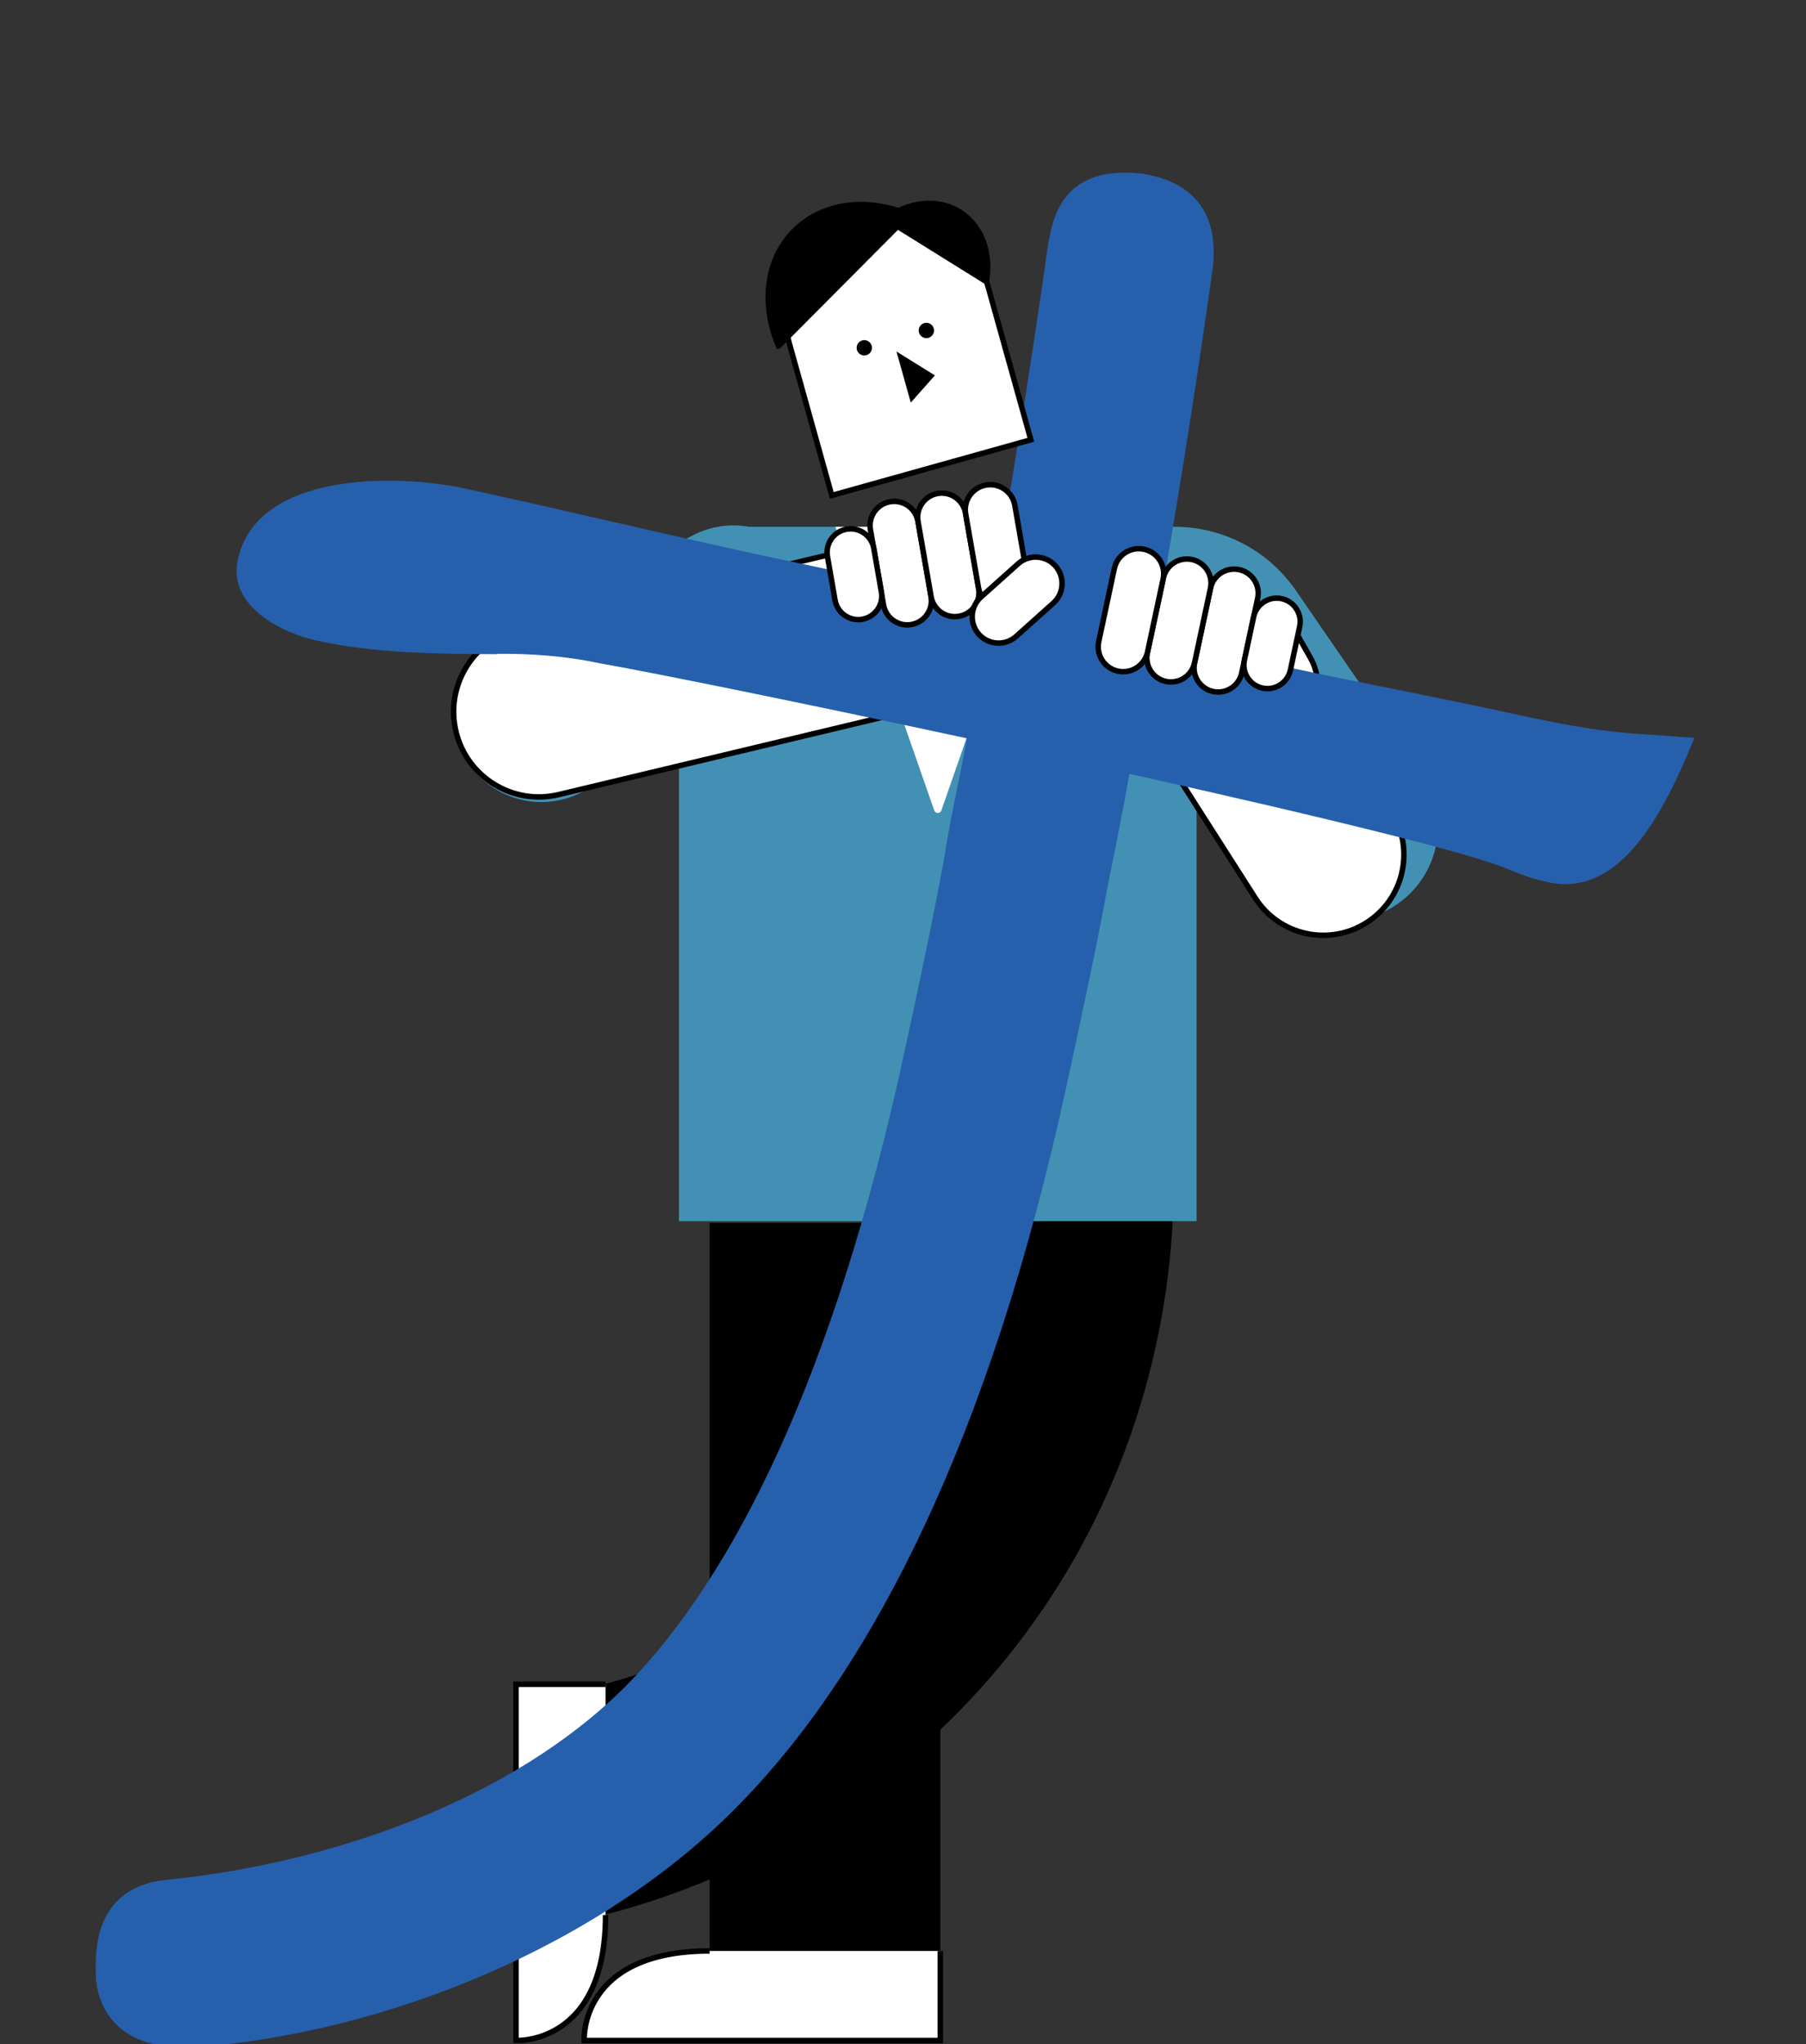 <svg width="281" height="318" viewBox="0 0 281 318" fill="none" xmlns="http://www.w3.org/2000/svg">
<rect x="0" y="0" width="281" height="318" fill="#333333" stroke="none"/>
<g clip-path="url(#clip0_721_7043)">
<path d="M146.308 190.242H110.414V303.512H146.308V190.242Z" fill="black"/>
<path d="M146.301 303.508V317.439H90.886C90.886 317.439 90.126 303.508 110.408 303.508" fill="white"/>
<path d="M146.301 303.508V317.439H90.886C90.886 317.439 90.126 303.508 110.408 303.508" stroke="black" stroke-width="0.85" stroke-miterlimit="10"/>
<path d="M93.883 297.919V262.029C99.76 260.547 117.864 255.208 131.744 237.657C147.789 217.364 146.936 194.972 146.582 189.555H182.475C181.99 200.127 179.274 228.147 158.835 255.09C135.26 286.166 103.551 295.479 93.883 297.919Z" fill="black"/>
<path d="M94.221 262.023H80.289V317.432C80.289 317.432 94.221 318.193 94.221 297.913" fill="white"/>
<path d="M94.221 262.023H80.289V317.432C80.289 317.432 94.221 318.193 94.221 297.913" stroke="black" stroke-width="0.85" stroke-miterlimit="10"/>
<path d="M182.029 82.38H114.257C111.528 92.651 108.799 102.922 106.07 113.193C106.07 138.642 106.07 164.103 106.07 189.551H185.755V117.824C184.522 106.005 183.275 94.186 182.042 82.367L182.029 82.38Z" fill="#4291B4" stroke="#4291B4" stroke-width="0.85" stroke-miterlimit="10"/>
<path d="M146.058 125.959L161.25 82.383H130.578L145.77 125.959C145.822 126.091 146.006 126.091 146.058 125.959Z" fill="white" stroke="white" stroke-width="0.85" stroke-miterlimit="10"/>
<path d="M120.28 107.173C126.769 103.774 129.273 95.759 125.874 89.271C122.474 82.783 114.459 80.279 107.97 83.678L78.082 99.335C71.593 102.734 69.089 110.749 72.488 117.237C75.887 123.724 83.903 126.228 90.392 122.83L120.28 107.173Z" fill="#4291B4" stroke="#4291B4" stroke-width="0.85" stroke-miterlimit="10"/>
<path d="M155.062 80.062L156.929 87.871C159.301 97.797 153.164 107.787 143.237 110.159L86.928 123.613C79.808 125.315 72.647 120.916 70.946 113.797C69.244 106.678 73.643 99.517 80.763 97.816L155.062 80.062Z" fill="white" stroke="black" stroke-width="0.85" stroke-miterlimit="10"/>
<path d="M165.92 89.164L170.038 86.33C180.25 79.302 194.243 81.885 201.273 92.096L220.805 120.471C225.268 126.954 223.635 135.849 217.141 140.319C210.657 144.782 201.761 143.149 197.29 136.655L165.641 90.678C165.299 90.181 165.423 89.506 165.92 89.164Z" fill="#4291B4" stroke="#4291B4" stroke-width="0.85" stroke-miterlimit="10"/>
<path d="M216.487 126.195L204.929 108.106C205.244 106.177 204.903 104.105 203.854 102.268L200.771 96.838L199.157 99.068L193.739 90.594L172.578 104.105L195.313 139.706C199.039 145.543 206.805 147.262 212.643 143.523C218.481 139.798 220.2 132.032 216.461 126.195H216.487Z" fill="white" stroke="black" stroke-width="0.85" stroke-miterlimit="10"/>
<path d="M77.515 101.773C68.037 101.724 58.472 101.656 49.41 99.688C43.746 98.459 35.438 94.281 37.008 87.044C39.978 73.356 61.71 73.692 72.341 75.999C87.502 79.291 103.023 83.026 118.533 86.393C118.533 86.393 192.584 102.105 201.297 103.997C210.011 105.889 222.634 108.264 233.961 110.723C241.193 112.293 247.989 113.769 255.467 114.206L263.642 114.794C258.577 127.206 251.868 139.626 240.889 137.243C239.408 136.921 237.84 136.581 233.828 134.888C217.665 128.64 111.299 106.278 93.267 103.184C87.951 102.03 82.466 101.661 77.254 101.716L77.515 101.773Z" fill="#2660AC"/>
<path d="M165.923 169.02C154.026 223.854 135.711 259.494 115.293 280.438C93.875 302.626 59.952 316.439 29.666 318.535C27.848 318.506 25.942 318.457 24.113 318.06C19.059 316.963 15.6 313.565 14.955 308.13C14.806 305.451 14.931 303.196 15.309 301.452C16.482 296.048 20.151 293.01 25.931 292.439C51.013 289.943 79.483 280.241 97.439 262.231C113.942 245.458 129.698 214.465 140.649 163.99C142.843 153.878 145.037 143.765 146.958 133.228C148.214 124.92 150.087 118.39 151.262 109.608C156.353 82.781 160.433 56.829 163.105 37.784L163.502 35.953C165.148 28.369 170.552 26.165 177.935 27.037L178.98 27.264C185.863 28.758 189.705 33.335 188.674 41.874C186.001 60.92 182.073 86.174 177.133 112.303C175.762 120.586 174.248 128.686 172.591 136.602C170.594 147.488 168.249 158.298 165.904 169.108L165.923 169.02Z" fill="#2660AC"/>
<path d="M142.825 81.107C142.47 79.065 140.527 77.698 138.486 78.053C136.444 78.408 135.077 80.35 135.432 82.391L137.467 94.1C137.822 96.142 139.764 97.509 141.806 97.154C143.848 96.799 145.215 94.857 144.86 92.816L142.825 81.107Z" fill="white" stroke="black" stroke-width="0.85" stroke-miterlimit="10"/>
<path d="M135.956 85.305C135.61 83.314 133.715 81.98 131.723 82.326C129.732 82.672 128.398 84.567 128.744 86.559L129.926 93.357C130.272 95.348 132.167 96.682 134.159 96.336C136.15 95.99 137.484 94.095 137.138 92.103L135.956 85.305Z" fill="white" stroke="black" stroke-width="0.85" stroke-miterlimit="10"/>
<path d="M150.231 79.825C149.876 77.784 147.933 76.417 145.892 76.772C143.85 77.126 142.483 79.069 142.838 81.11L144.873 92.819C145.228 94.861 147.171 96.228 149.212 95.873C151.254 95.518 152.621 93.576 152.266 91.534L150.231 79.825Z" fill="white" stroke="black" stroke-width="0.85" stroke-miterlimit="10"/>
<path d="M157.903 78.621C157.535 76.508 155.525 75.093 153.412 75.46C151.299 75.827 149.884 77.838 150.251 79.95L152.241 91.401C152.609 93.514 154.619 94.929 156.732 94.561C158.845 94.194 160.26 92.184 159.893 90.071L157.903 78.621Z" fill="white" stroke="black" stroke-width="0.85" stroke-miterlimit="10"/>
<path d="M163.885 93.824C165.573 92.311 165.715 89.715 164.202 88.026C162.688 86.338 160.092 86.196 158.403 87.709L152.63 92.883C150.941 94.397 150.799 96.993 152.313 98.681C153.826 100.37 156.422 100.512 158.111 98.998L163.885 93.824Z" fill="white" stroke="black" stroke-width="0.85" stroke-miterlimit="10"/>
<path d="M185.866 103.124C185.434 105.15 186.726 107.144 188.753 107.576C190.779 108.009 192.773 106.717 193.205 104.69L195.687 93.068C196.119 91.041 194.827 89.048 192.8 88.616C190.774 88.183 188.78 89.475 188.348 91.501L185.866 103.124Z" fill="white" stroke="black" stroke-width="0.85" stroke-miterlimit="10"/>
<path d="M193.621 102.697C193.199 104.674 194.459 106.619 196.436 107.041C198.413 107.463 200.358 106.202 200.78 104.226L202.22 97.478C202.642 95.501 201.382 93.556 199.405 93.135C197.428 92.713 195.483 93.973 195.061 95.95L193.621 102.697Z" fill="white" stroke="black" stroke-width="0.85" stroke-miterlimit="10"/>
<path d="M178.523 101.554C178.09 103.58 179.382 105.573 181.409 106.006C183.435 106.438 185.429 105.146 185.861 103.12L188.343 91.497C188.775 89.471 187.483 87.478 185.457 87.045C183.43 86.613 181.437 87.905 181.004 89.931L178.523 101.554Z" fill="white" stroke="black" stroke-width="0.85" stroke-miterlimit="10"/>
<path d="M170.958 99.8C170.51 101.897 171.847 103.96 173.945 104.408C176.042 104.856 178.105 103.519 178.553 101.422L180.979 90.055C181.427 87.958 180.09 85.895 177.992 85.448C175.895 85 173.832 86.337 173.384 88.434L170.958 99.8Z" fill="white" stroke="black" stroke-width="0.85" stroke-miterlimit="10"/>
<path d="M133.963 33.596C142.505 31.21 151.392 36.203 153.781 44.756L160.391 68.418L129.42 77.072L122.811 53.41C120.425 44.87 125.421 35.983 133.976 33.593L133.963 33.596Z" fill="white" stroke="black" stroke-width="0.85" stroke-miterlimit="10"/>
<path d="M121.148 53.819L141.469 33.394C135.041 30.706 128.047 31.438 123.58 35.922C119.113 40.406 118.42 47.41 121.135 53.821L121.148 53.819Z" fill="black" stroke="black" stroke-width="0.85" stroke-miterlimit="10"/>
<path d="M137.734 34.022L153.475 43.826C154.244 39.411 152.77 35.117 149.309 32.961C145.849 30.804 141.357 31.376 137.719 34.01L137.734 34.022Z" fill="black" stroke="black" stroke-width="0.85" stroke-miterlimit="10"/>
<path d="M134.599 55.295C135.255 55.228 135.733 54.643 135.667 53.987C135.601 53.331 135.016 52.853 134.36 52.919C133.704 52.986 133.225 53.571 133.291 54.227C133.357 54.883 133.943 55.361 134.599 55.295Z" fill="black"/>
<path d="M144.255 52.599C144.911 52.533 145.389 51.948 145.323 51.292C145.257 50.636 144.672 50.158 144.016 50.224C143.36 50.29 142.882 50.876 142.948 51.531C143.014 52.187 143.599 52.665 144.255 52.599Z" fill="black"/>
<path d="M145.463 58.401L139.484 54.68L141.708 62.629L145.463 58.401Z" fill="black"/>
</g>
<defs>
<clipPath id="clip0_721_7043">
<rect width="281" height="318" fill="white"/>
</clipPath>
</defs>
</svg>
